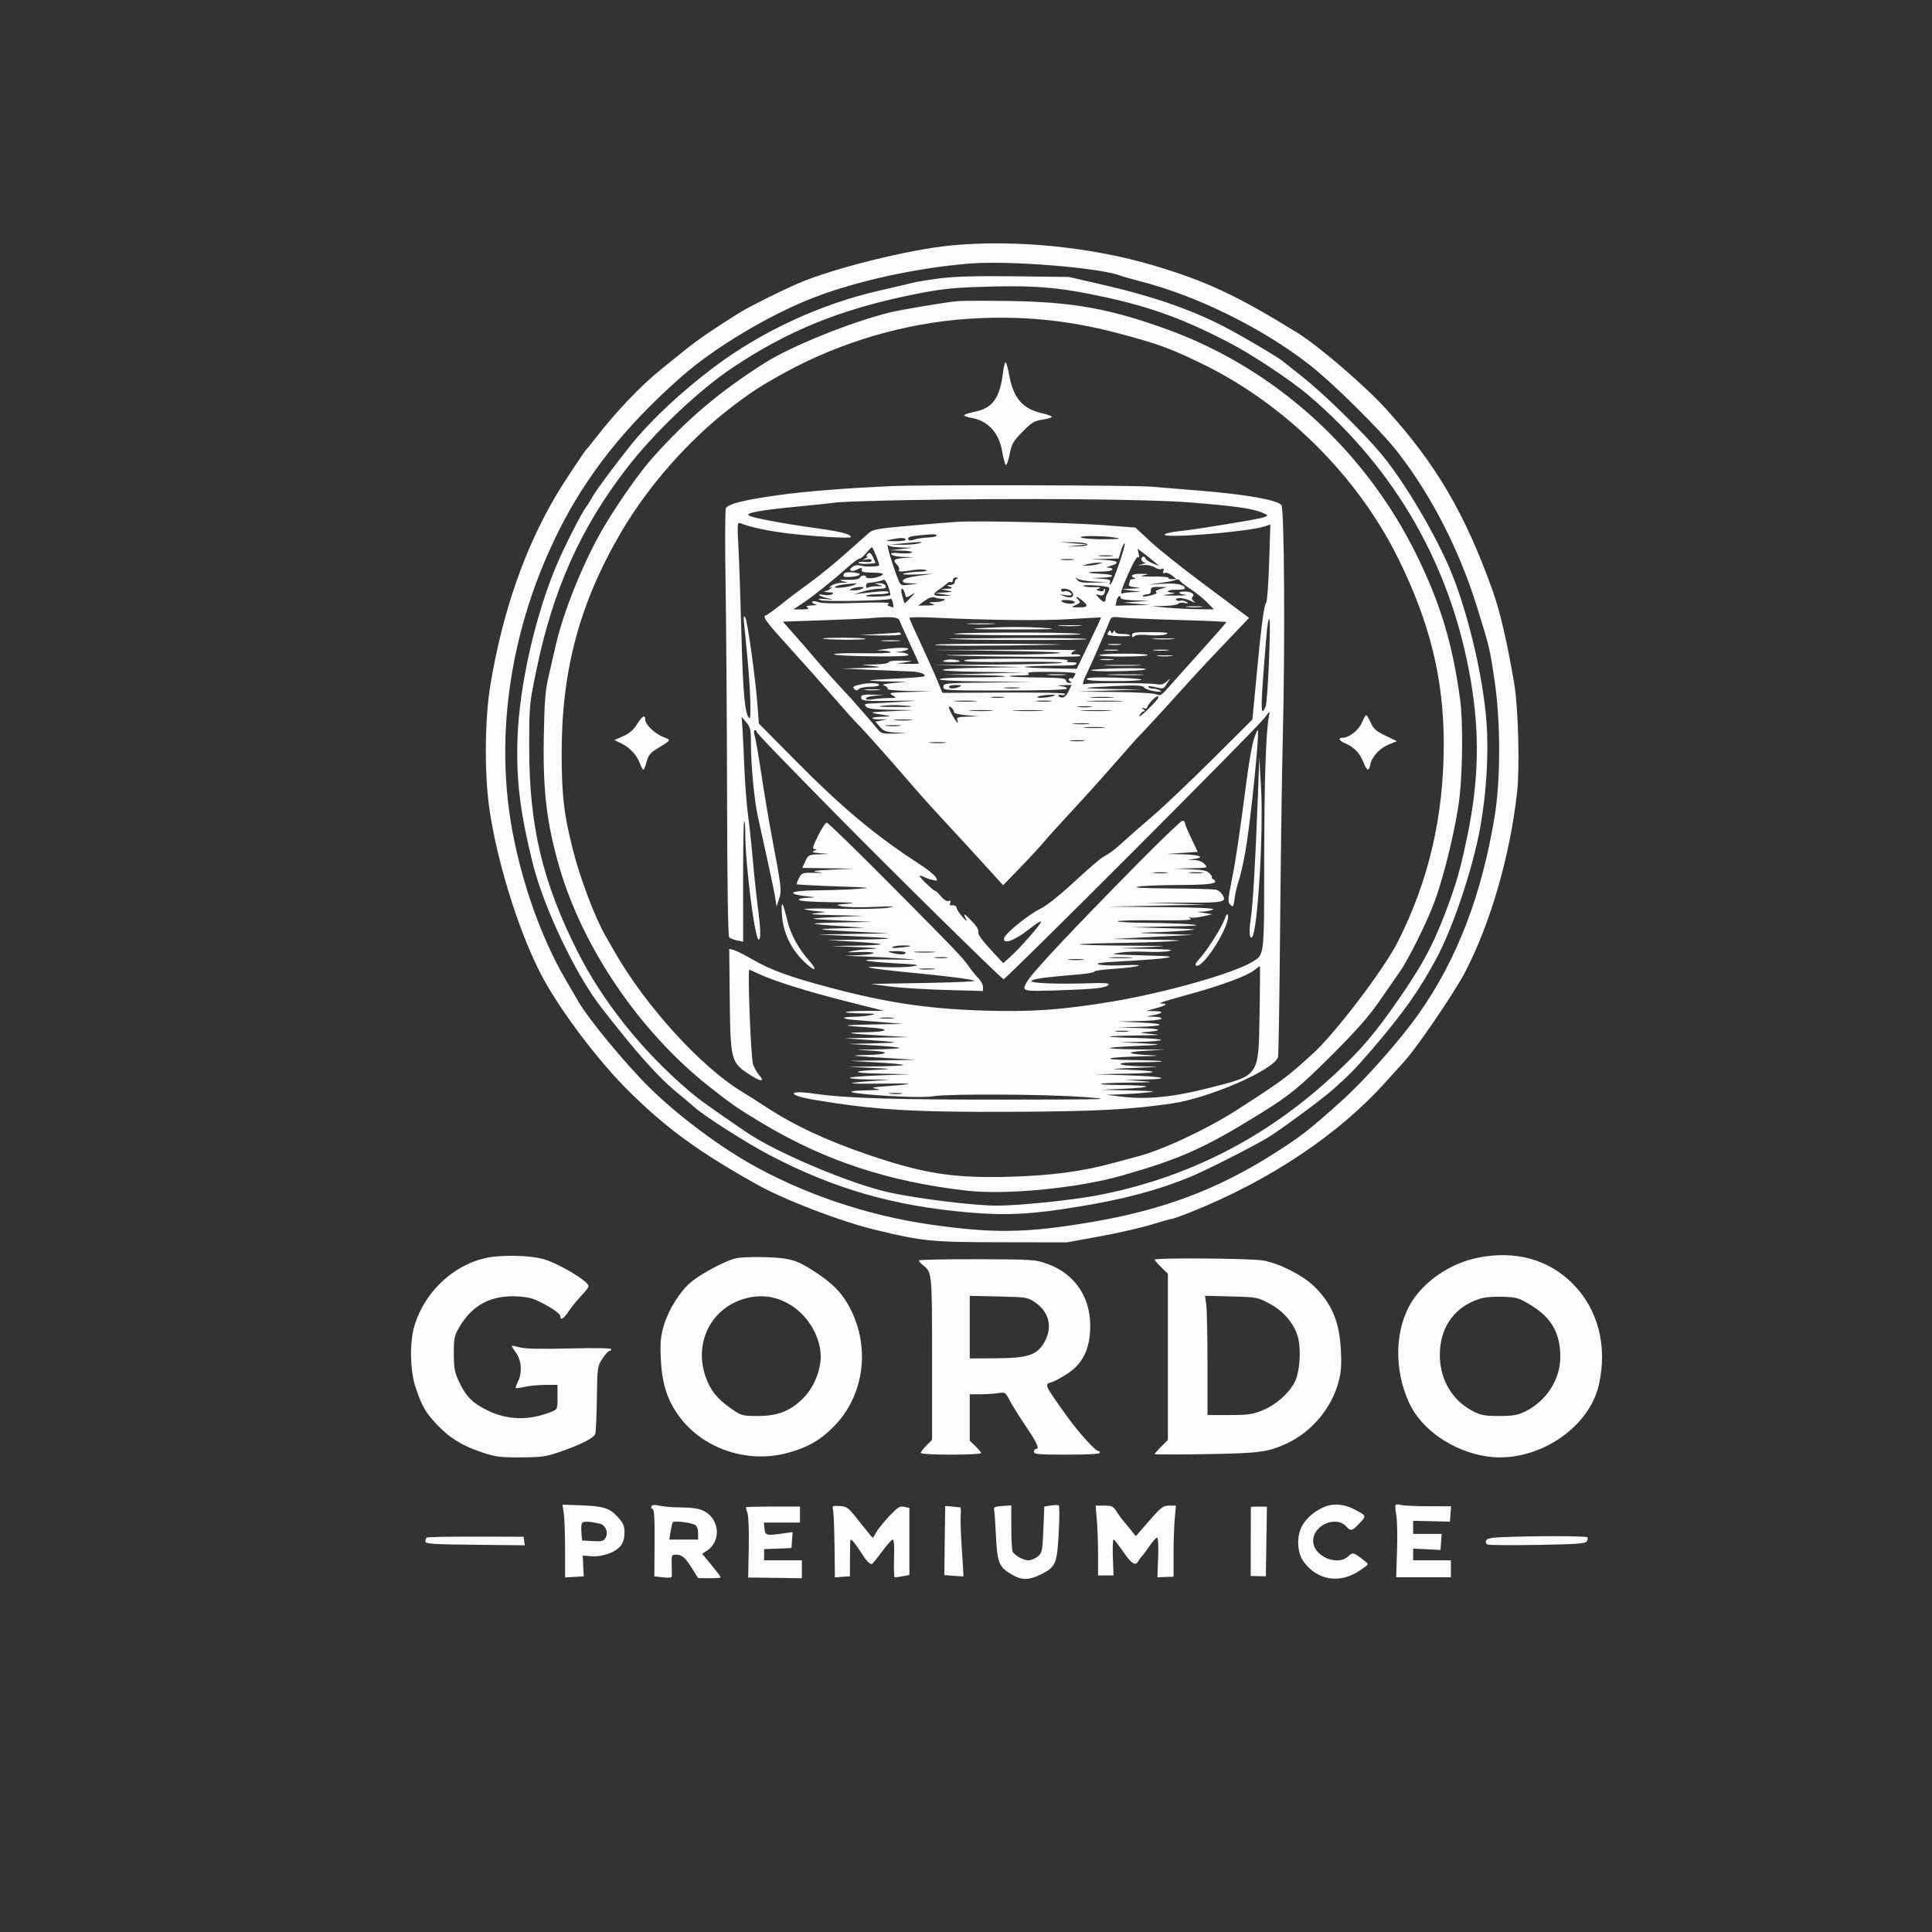 <svg version="1.1" viewBox="0 0 1024 1024" height="1024" width="1024" xmlns="http://www.w3.org/2000/svg"><rect x="0" y="0" width="1024" height="1024" fill="#333333" stroke="none"/><path fill-rule="evenodd" fill="#fbfbfb" stroke="none" d="M 504.016 130.089 C 481.496 132.256, 440.504 142.499, 422.404 150.482 C 411.995 155.073, 397.020 162.588, 391.766 165.858 C 378.700 173.991, 369.635 180.210, 362.838 185.706 C 358.896 188.893, 353.383 193.341, 350.586 195.591 C 339.471 204.532, 326.388 218.297, 315.026 233.003 C 313.115 235.476, 311.289 237.725, 310.968 238 C 309.948 238.874, 298.451 256.264, 294.771 262.500 C 277.907 291.075, 266.352 324.394, 259.916 363 C 256.961 380.725, 256.682 409.517, 259.286 428 C 263.176 455.614, 274.276 491.765, 285.998 515 C 295.303 533.443, 316.367 561.632, 333.449 578.500 C 353.426 598.227, 370.335 610.542, 401 627.700 C 416.034 636.111, 445.660 647.450, 464.331 651.938 C 489.413 657.968, 493.466 658.362, 531 658.427 L 565.500 658.486 583 655.286 C 592.625 653.527, 604.943 650.717, 610.373 649.043 C 615.803 647.370, 620.697 646, 621.249 646 C 621.801 646, 626.348 644.361, 631.354 642.359 C 673.040 625.680, 709.514 601.305, 734.500 573.426 C 738.900 568.517, 742.731 564.275, 743.014 564 C 749.009 558.165, 770.494 526.866, 776.649 515 C 790.077 489.114, 800.271 453.820, 804.083 420.016 C 805.550 407.008, 804.724 375.062, 802.597 362.500 C 798.854 340.409, 795.040 323.974, 791.108 313 C 776.395 271.942, 761.062 245.834, 734.533 216.669 C 723.188 204.197, 698.800 183.259, 687.484 176.276 C 655.645 156.627, 639.185 148.933, 611.228 140.633 C 578.248 130.840, 537.674 126.850, 504.016 130.089 M 514.500 139.648 C 486.707 141.817, 454.595 148.767, 431.731 157.564 C 408.117 166.648, 379.041 183.963, 361.463 199.408 C 331.564 225.678, 310.840 251.757, 295.808 282.025 C 270.724 332.536, 262.076 388.824, 271.514 440.151 C 276.710 468.408, 287.118 497.560, 299.666 519 C 302.402 523.675, 305.509 529.015, 306.570 530.866 C 311.860 540.094, 331.515 563.867, 344.298 576.500 C 358.406 590.442, 379.297 606.264, 397 616.415 C 425.086 632.519, 459.114 644.097, 492.629 648.953 C 526.708 653.890, 544.283 653.603, 579.567 647.534 C 616.500 641.182, 645.205 630.399, 674.517 611.867 C 689.426 602.442, 693.701 599.122, 711.217 583.366 C 723.604 572.224, 742.364 550.991, 752.182 537 C 772.294 508.340, 785.226 474.689, 792.148 433 C 795.384 413.510, 795.400 382.753, 792.184 361 C 789.592 343.462, 789.561 343.331, 782.775 321.500 C 773.384 291.285, 758.600 262.478, 740.710 239.536 C 731.514 227.744, 706.063 202.602, 693.500 192.900 C 668.437 173.545, 634.131 156.692, 604.278 149.071 C 599.755 147.916, 594.923 146.541, 593.538 146.014 C 582.627 141.866, 535.119 138.040, 514.500 139.648 M 498.516 147.490 C 492.475 148.249, 485.725 149.345, 483.516 149.925 C 481.307 150.505, 473.650 152.306, 466.500 153.926 C 435.353 160.984, 403.944 175.457, 378.675 194.396 C 361.511 207.260, 345.036 222.643, 334.787 235.372 C 326.270 245.952, 316.338 259.297, 314.234 262.987 C 312.819 265.469, 311.126 268.175, 310.472 269 C 308.202 271.863, 298.751 290.551, 294.795 300 C 283.457 327.078, 275.203 363.887, 274.277 391.500 C 273.541 413.461, 275.696 430.931, 282.486 458.046 C 288.244 481.037, 304.946 516.215, 318.298 533.469 C 337.447 558.215, 349.151 571.290, 360 580.055 C 363.025 582.499, 366.625 585.526, 368 586.781 C 373.058 591.400, 395.858 605.936, 408 612.283 C 441.969 630.041, 473.352 639.108, 512.852 642.576 C 533.355 644.376, 546.766 643.679, 572 639.500 C 596.377 635.462, 613.978 630.753, 631 623.714 C 638.992 620.409, 661.559 609.004, 671.500 603.247 C 677.100 600.004, 700.263 582.978, 706.109 577.807 C 714.908 570.025, 718.453 566.416, 726.542 557 C 743.592 537.154, 752.268 524.929, 761.356 507.945 C 770.203 491.413, 780.379 461.061, 784.471 439 C 787.824 420.923, 789.121 399.468, 787.875 382.696 C 786.012 357.622, 777.472 322.270, 768.018 300.500 C 759.486 280.852, 743.622 254.415, 732.054 240.565 C 722.240 228.814, 702.026 209.019, 690.500 199.871 C 685 195.506, 679.962 191.505, 679.305 190.980 C 677.117 189.230, 660.613 179.452, 652 174.803 C 633.364 164.742, 612.258 157.293, 584 150.802 L 566.500 146.782 538 146.446 C 517.883 146.208, 506.269 146.515, 498.516 147.490 M 517.500 152.120 C 503.602 152.627, 497.307 153.393, 483 156.320 C 445.255 164.042, 417.563 175.304, 388.402 194.788 C 370.172 206.969, 346.643 229.345, 331.902 248.519 C 307.625 280.098, 293.116 312.574, 284.331 355 C 280.537 373.321, 280.500 373.722, 280.500 396.500 C 280.500 437.729, 287.502 467.323, 305.935 504 C 319.403 530.799, 340.173 556.840, 364.956 578 C 370.572 582.795, 375.188 586.123, 395.500 600.026 C 411.274 610.822, 450.931 627.559, 471.315 632.022 C 486.620 635.374, 516.235 639, 528.299 639 C 540.352 639, 568.070 636.150, 582 633.479 C 627.029 624.843, 667.273 605.027, 701.709 574.536 C 717.480 560.572, 726.163 551.020, 737.191 535.500 C 752.598 513.818, 758.787 502.765, 765.824 484.362 C 771.884 468.515, 774.161 460.538, 777.976 441.781 C 783.821 413.050, 784.283 388.493, 779.506 360.500 C 769.282 300.584, 740.157 249.341, 693.818 209.739 C 684.226 201.542, 663.522 187.809, 651 181.340 C 627.187 169.035, 610.078 162.797, 585.500 157.458 C 560.610 152.051, 547.539 151.025, 517.500 152.120 M 507.500 159.604 C 500.372 160.312, 477.664 164.121, 471.500 165.643 C 451.049 170.691, 419.565 183.390, 405.520 192.255 C 381.453 207.448, 363.502 222.678, 345.120 243.500 C 338.190 251.349, 325.689 269.395, 318.778 281.525 C 308.777 299.078, 298.552 324.537, 294.690 341.500 C 293.813 345.350, 292.095 352.775, 290.871 358 C 289.008 365.956, 288.577 371.266, 288.219 390.672 C 287.695 419.051, 289.781 436.503, 296.443 459.500 C 308.867 502.386, 339.091 546.771, 375.500 575.598 C 387.988 585.485, 390.866 587.473, 404.442 595.585 C 437.418 615.289, 471.262 626.409, 512.500 631.090 C 533.251 633.445, 571.293 629.748, 594.500 623.121 C 625.882 614.159, 638.325 608.586, 668 590.201 C 683.820 580.400, 689.002 576.137, 707.058 558.069 C 718.896 546.224, 725.739 538.423, 731.058 530.710 C 735.151 524.776, 739.992 517.801, 741.816 515.210 C 746.682 508.299, 756.567 488.290, 760.606 477.176 C 765.687 463.196, 771.826 437.460, 773.529 423.006 C 775.239 408.481, 775.456 382.581, 773.962 371.322 C 770.037 341.763, 763.619 320.279, 751.026 294.554 C 723.723 238.778, 676.095 195.547, 619 174.718 C 588.536 163.604, 568.433 159.989, 534.500 159.523 C 521.850 159.349, 509.700 159.385, 507.500 159.604 M 513.500 168.957 C 480.179 171.132, 446.020 181.080, 416.500 197.205 C 403.287 204.423, 397.335 208.295, 386.500 216.723 C 364.443 233.879, 343.398 257.875, 329.251 282 C 307.203 319.596, 297.613 355.309, 297.699 399.500 C 297.741 421.726, 298.849 431.290, 303.547 450 C 307.487 465.690, 315.485 486.773, 321.188 496.500 C 321.833 497.600, 323.768 500.975, 325.488 504 C 342.113 533.246, 372.046 566.077, 393.869 579 C 396.191 580.375, 401.558 583.784, 405.795 586.576 C 420.563 596.305, 437.651 604.332, 459.575 611.840 C 489.503 622.088, 505.368 624.567, 535.475 623.696 C 557.294 623.066, 574.143 620.818, 590 616.423 C 595.225 614.975, 600.850 613.459, 602.500 613.054 C 615.367 609.901, 639.666 598.552, 655.824 588.148 C 679.672 572.792, 681.948 571.104, 695.766 558.518 C 707.948 547.421, 733.541 513.722, 740.967 499 C 757.374 466.471, 765.258 432.340, 765.221 394 C 765.188 359.688, 757.787 329.706, 740.964 295.744 C 719.430 252.267, 681.288 214.387, 637.500 192.988 C 620.461 184.661, 613.298 182.060, 592 176.467 C 565.681 169.555, 540.808 167.175, 513.500 168.957 M 531.643 197.250 C 530.007 210.825, 526.179 216.265, 516.916 218.178 C 513.662 218.850, 511 219.721, 511 220.112 C 511 220.504, 512.725 221.116, 514.834 221.472 C 523.584 222.950, 529.471 229.324, 531.146 239.133 C 531.744 242.635, 532.597 245.894, 533.042 246.375 C 533.486 246.856, 534.411 244.398, 535.097 240.911 C 536.205 235.282, 536.969 233.934, 541.922 228.869 C 546.684 224, 548.197 223.063, 552.262 222.467 C 554.882 222.083, 557.229 221.439, 557.478 221.036 C 557.727 220.633, 555.499 219.759, 552.528 219.094 C 542.025 216.743, 537.084 211.051, 534.890 198.771 C 534.224 195.047, 533.364 192, 532.978 192 C 532.591 192, 531.991 194.363, 531.643 197.250 M 472.500 257.645 C 447.434 258.762, 425.943 260.503, 411.264 262.608 C 393.940 265.092, 386.289 267.017, 384.753 269.279 C 384.298 269.951, 384.214 288.050, 384.567 309.500 C 384.920 330.950, 385.275 381.665, 385.355 422.200 C 385.449 469.846, 385.854 496.234, 386.500 496.845 C 387.050 497.364, 388.938 498.092, 390.695 498.462 L 393.889 499.135 393.868 467.477 C 393.856 450.066, 394.106 435.561, 394.423 435.244 C 394.740 434.926, 395 437.819, 395 441.673 C 395 457.854, 400.080 498, 402.127 498 C 403.360 498, 403.182 492.173, 401.575 480 C 400.813 474.225, 399.669 463.425, 399.034 456 C 398.398 448.575, 397.246 437.775, 396.475 432 C 395.703 426.225, 394.816 414.750, 394.504 406.500 C 394.191 398.250, 393.740 388.896, 393.502 385.714 L 393.068 379.928 395.534 382.858 C 397.724 385.461, 398 386.724, 398.003 394.144 C 398.008 404.996, 399.747 423.759, 401.513 432 C 402.278 435.575, 404.552 445.925, 406.565 455 C 408.578 464.075, 410.536 473.525, 410.917 476 L 411.610 480.500 412.928 476.367 C 414.381 471.811, 414.301 471.124, 409.023 443 C 407.423 434.475, 404.967 419.850, 403.566 410.500 C 402.165 401.150, 400.596 392.038, 400.079 390.250 C 399.502 388.253, 399.498 387, 400.070 387 C 400.581 387, 401 387.355, 401 387.790 C 401 388.518, 411.693 399.646, 442.044 430.500 C 472.538 461.501, 530.933 519, 531.922 519 C 533.321 519, 665.766 386.408, 670.053 380.715 C 673.126 376.635, 673.208 376.596, 672.594 379.500 C 670.963 387.222, 670.094 413.431, 670.049 456.285 C 669.995 507.876, 670.234 505.876, 663.647 509.875 C 653.652 515.943, 617.491 526.163, 589.399 530.860 C 563.434 535.200, 547.040 536.378, 522.500 535.665 C 492.226 534.785, 470.399 531.553, 439.703 523.404 C 418.523 517.781, 408.516 514.137, 398.848 508.527 C 394.640 506.085, 390.140 503.822, 388.848 503.497 L 386.500 502.907 386.750 526.704 C 387.131 562.854, 387.184 563.059, 398.041 570.026 C 403.471 573.511, 405.590 573.372, 402.309 569.746 C 401.191 568.511, 399.752 565.934, 399.110 564.020 C 397.990 560.679, 396.166 514, 397.155 514 C 397.413 514, 399.396 514.855, 401.562 515.900 C 409.456 519.710, 426.974 525.259, 447.500 530.453 L 468.500 535.766 458.674 535.792 C 453.270 535.806, 448.583 536.084, 448.258 536.409 C 447.933 536.734, 451.679 537.052, 456.583 537.115 C 464.028 537.211, 464.840 537.367, 461.500 538.057 C 459.300 538.512, 455.062 538.911, 452.083 538.942 C 445.350 539.014, 446.067 540.096, 453.199 540.623 C 456.114 540.839, 463 541.393, 468.500 541.854 L 478.500 542.692 462.500 542.982 C 445.309 543.294, 444.987 543.533, 460.391 544.553 C 472.726 545.370, 471.306 546.903, 458 547.135 C 446.505 547.334, 448.962 547.786, 467.500 548.881 L 481.500 549.708 464.500 549.997 L 447.500 550.286 459 551.104 C 477.697 552.435, 478.207 552.648, 463.500 552.982 L 449.500 553.301 462.824 554.058 C 470.152 554.474, 476.415 555.081, 476.741 555.407 C 477.067 555.733, 471.296 556.093, 463.917 556.208 C 452.657 556.382, 451.987 556.468, 459.750 556.745 C 464.837 556.927, 469 557.508, 469 558.038 C 469 558.576, 464.709 559.077, 459.250 559.175 C 448.765 559.363, 450.941 559.658, 472 560.908 L 485.500 561.708 468 562.002 L 450.500 562.296 464.357 563.089 C 471.979 563.525, 478.467 564.133, 478.774 564.441 C 479.082 564.748, 472.621 565.091, 464.417 565.203 L 449.500 565.405 462 566 C 471.837 566.468, 473.009 566.656, 467.500 566.885 C 450.800 567.577, 450.270 568.728, 466.500 569.056 L 482.500 569.380 466.830 569.940 C 458.212 570.248, 450.825 570.837, 450.414 571.250 C 450.003 571.663, 454.579 572.069, 460.583 572.154 L 471.500 572.308 461.762 572.975 C 456.406 573.343, 451.814 573.852, 451.558 574.108 C 451.303 574.364, 458.385 574.468, 467.297 574.339 C 484.994 574.082, 485.954 574.473, 470.500 575.641 C 462.306 576.260, 461.222 576.516, 464.500 577.057 C 467.438 577.541, 465.979 577.771, 459 577.921 C 444.885 578.226, 450.622 579.630, 471.089 580.879 C 482.420 581.571, 490.770 581.610, 495 580.991 C 504.139 579.654, 554.175 579.949, 574.500 581.460 C 590.750 582.668, 588.942 582.728, 533.500 582.813 C 475.105 582.903, 447.817 582.067, 431.829 579.701 C 417.187 577.535, 416.888 580.463, 431.500 582.920 C 463.350 588.275, 483.691 589.517, 535.696 589.283 C 580.694 589.080, 598.662 588.156, 621 584.893 C 641.222 581.940, 675.375 567.011, 677.387 560.247 C 677.672 559.286, 678.170 528.350, 678.492 491.500 C 678.814 454.650, 679.460 408.975, 679.927 390 C 681.159 339.932, 680.721 269.573, 679.165 267.699 C 676.876 264.941, 659.838 261.946, 635.500 260.024 C 627.800 259.416, 616.524 258.487, 610.441 257.959 C 600.932 257.134, 489.661 256.881, 472.500 257.645 M 479.500 265.101 C 461.900 265.432, 445.475 265.994, 443 266.350 C 440.525 266.706, 431.300 267.682, 422.500 268.518 C 403.811 270.293, 395.391 271.791, 396.704 273.104 C 397.881 274.281, 414.336 277.415, 432.688 279.959 C 445.905 281.791, 451 283.106, 451 284.685 C 451 285.580, 428.737 284.179, 415.703 282.464 C 405.823 281.164, 397.781 279.388, 392.374 277.313 C 390.806 276.711, 390.730 277.693, 391.395 290.081 C 391.792 297.461, 392.504 318.350, 392.979 336.500 C 393.800 367.925, 394.880 379.190, 397.209 380.629 C 398.327 381.320, 397.672 363.768, 395.923 346.157 C 395.413 341.018, 394.743 334.268, 394.434 331.157 C 393.994 326.723, 394.117 325.885, 395.003 327.280 C 396.214 329.188, 400.436 359.664, 401.544 374.500 L 402.216 383.500 421.358 402.853 C 446.453 428.224, 464.181 443.023, 487.726 458.254 C 491.649 460.792, 495.365 463.813, 495.982 464.967 C 497.025 466.916, 496.907 467.017, 494.302 466.394 C 492.761 466.025, 490.674 465.299, 489.664 464.781 C 488.655 464.262, 487.641 464.026, 487.411 464.255 C 486.945 464.722, 495.274 472.662, 495.764 472.218 C 495.936 472.063, 497.244 473.325, 498.673 475.023 C 500.242 476.888, 501.855 477.886, 502.747 477.544 C 503.759 477.155, 504.042 477.449, 503.647 478.477 C 503.331 479.301, 503.393 479.928, 503.786 479.870 C 505.725 479.581, 507.004 480.123, 507.041 481.250 C 507.063 481.938, 508.462 484.075, 510.150 486 C 511.866 487.956, 512.730 488.537, 512.110 487.316 C 510.251 483.656, 510.828 483.820, 515.022 488.142 C 517.582 490.780, 518.851 492.893, 518.515 493.954 C 518.163 495.063, 520.289 498.116, 524.851 503.055 L 531.718 510.487 535.611 506.993 C 540.838 502.305, 552.396 489.063, 551.791 488.457 C 551.525 488.192, 549.551 489.325, 547.404 490.975 C 541.729 495.338, 541.725 495.341, 538.316 497.250 C 534.292 499.504, 531.753 499.522, 532.182 497.294 C 532.658 494.821, 544.883 484.872, 551.313 481.723 C 554.732 480.049, 561.623 474.571, 569.503 467.264 C 576.479 460.794, 583.383 454.872, 584.844 454.104 C 588.129 452.378, 591.320 449.925, 596.500 445.145 C 598.700 443.115, 605.219 437.414, 610.986 432.477 C 616.753 427.540, 630.996 414.020, 642.637 402.432 L 663.802 381.365 664.402 374.932 C 668.356 332.568, 669.741 321.146, 671.135 319.387 C 671.621 318.775, 672.310 309.211, 672.668 298.133 L 673.318 277.993 670.409 278.963 C 661.582 281.906, 615.883 285.616, 617.332 283.272 C 617.684 282.702, 621.016 281.934, 624.736 281.564 C 630.779 280.964, 642.550 279.151, 662 275.825 C 665.575 275.213, 669.400 274.371, 670.500 273.952 C 672.279 273.274, 672.114 273.028, 669 271.716 C 663.810 269.529, 654.868 268.251, 631.500 266.358 C 608.704 264.511, 540.782 263.950, 479.500 265.101 M 507 276.594 C 503.975 276.786, 492.826 277.702, 482.224 278.628 C 465.496 280.089, 462.637 280.588, 460.589 282.406 C 459.291 283.558, 453.565 288.637, 447.865 293.692 C 442.164 298.748, 433.816 305.540, 429.314 308.785 C 424.812 312.030, 419.637 315.884, 417.814 317.349 C 411.010 322.820, 406.853 325.882, 405.715 326.262 C 403.973 326.842, 406.201 329.778, 419.488 344.412 C 425.937 351.514, 435.937 362.764, 441.712 369.412 C 447.486 376.060, 452.951 382.186, 453.855 383.024 C 456.343 385.330, 471.443 402.217, 481.242 413.653 C 486.027 419.237, 493.448 427.562, 497.734 432.153 C 504.348 439.237, 519.725 455.998, 529.095 466.334 L 531.690 469.197 540.739 459.848 C 545.715 454.707, 551.452 448.495, 553.486 446.045 C 555.520 443.594, 562.028 436.394, 567.947 430.045 C 573.866 423.695, 583.821 412.650, 590.069 405.500 C 596.317 398.350, 601.670 392.271, 601.964 391.990 C 603.659 390.378, 617.737 375.133, 625.005 367.040 C 633.398 357.694, 639.533 351.114, 654.411 335.500 L 662.034 327.500 659.370 325.500 C 657.905 324.400, 647.849 316.892, 637.024 308.815 C 626.199 300.739, 613.846 290.866, 609.573 286.875 L 601.803 279.619 584.152 278.280 C 566.878 276.969, 517.903 275.899, 507 276.594 M 487.500 283.703 C 482.298 284.180, 480.736 284.764, 481.472 285.955 C 481.845 286.558, 482.973 286.581, 484.462 286.015 C 485.777 285.515, 489.113 285.002, 491.876 284.876 C 494.639 284.750, 496.671 284.277, 496.391 283.824 C 495.886 283.006, 495.200 282.997, 487.500 283.703 M 573.403 285.040 C 575 285.518, 580.625 285.863, 585.903 285.806 C 593.874 285.721, 594.738 285.572, 591 284.926 C 584.506 283.804, 569.593 283.901, 573.403 285.040 M 472 286 C 468.882 286.656, 469.128 286.751, 474.250 286.868 C 477.504 286.943, 480 286.566, 480 286 C 480 284.889, 477.280 284.889, 472 286 M 478.500 288 L 471.500 288.647 478 288.724 C 481.575 288.766, 485.625 288.440, 487 288 C 489.972 287.048, 488.802 287.048, 478.500 288 M 569 287.945 L 576.500 288.579 571 289.135 L 565.500 289.691 571 289.595 C 579.396 289.450, 577.628 287.514, 569 287.406 L 561.500 287.312 569 287.945 M 470.670 290.500 C 471.317 293.784, 474.679 304.036, 476.409 308 C 477.406 310.285, 477.888 310.448, 482 309.900 L 486.500 309.300 482.281 309.150 C 479.133 309.038, 478.198 308.648, 478.595 307.612 C 478.931 306.738, 481.972 305.835, 486.814 305.171 L 494.500 304.117 485.500 304.471 C 479.991 304.688, 477.470 304.510, 479 304.013 C 480.375 303.565, 483.975 303.123, 487 303.029 C 490.604 302.918, 491.843 302.602, 490.594 302.112 C 489.546 301.701, 486.621 301.706, 484.094 302.123 C 477.644 303.187, 475.786 303.155, 476.505 301.992 C 476.847 301.438, 476.424 300.281, 475.564 299.421 C 472.996 296.854, 473.727 296.124, 479.250 295.737 L 484.500 295.370 478.809 295.185 C 475.679 295.083, 472.801 294.486, 472.413 293.859 C 471.906 293.038, 473.137 292.855, 476.792 293.206 C 479.588 293.475, 482.467 293.320, 483.188 292.863 C 483.977 292.362, 481.907 291.957, 478 291.847 L 471.500 291.664 477.500 291 L 483.500 290.336 477.333 290.168 C 473.498 290.064, 470.961 289.527, 470.623 288.750 C 470.324 288.063, 470.345 288.850, 470.670 290.500 M 594.118 292 L 592.920 296 585.710 296.196 L 578.500 296.392 585.250 296.742 C 592.536 297.119, 593.943 298.382, 588.750 299.881 C 586.151 300.632, 585.963 300.838, 587.809 300.910 C 589.079 300.959, 589.840 301.450, 589.500 302 C 589.160 302.550, 586.134 303, 582.774 303 C 575.149 303, 575.541 303.798, 583.321 304.112 C 590.964 304.422, 591.693 305.950, 584.309 306.185 L 578.500 306.370 583.699 306.735 C 588.079 307.043, 588.804 307.369, 588.302 308.800 C 587.890 309.976, 588.034 310.191, 588.770 309.500 C 590.194 308.162, 597.047 288, 596.077 288 C 595.659 288, 594.777 289.800, 594.118 292 M 459.174 293.055 C 457.895 294.675, 456.320 296.013, 455.674 296.030 C 455.028 296.046, 452.475 297.860, 450 300.061 C 441.437 307.675, 431.477 315.676, 426.013 319.331 L 420.527 323 425.013 322.985 C 428.279 322.974, 429.092 322.706, 428 322 C 426.882 321.278, 427.519 320.992, 430.500 320.879 C 432.863 320.790, 433.573 320.549, 432.235 320.292 C 430.990 320.053, 430.218 319.456, 430.521 318.967 C 430.834 318.459, 432.238 318.534, 433.785 319.139 C 435.572 319.839, 442.654 319.983, 454.500 319.562 C 465.259 319.180, 471.963 319.284, 471.166 319.822 C 470.095 320.544, 470.161 320.848, 471.498 321.361 C 473.811 322.248, 473.777 322.284, 473.247 319.512 C 472.985 318.143, 472.485 317.189, 472.136 317.391 C 470.429 318.378, 437.263 319.025, 434.998 318.116 C 432.960 317.297, 433.420 317.188, 437.500 317.525 C 441.993 317.897, 442.119 317.856, 438.739 317.125 C 434.212 316.146, 432.207 314.467, 436.547 315.291 C 438.223 315.609, 440.248 315.455, 441.047 314.950 C 442.104 314.281, 441.546 313.995, 439 313.899 C 436.866 313.819, 436.280 313.580, 437.500 313.287 C 438.600 313.022, 439.950 312.334, 440.500 311.756 C 441.186 311.036, 441.029 310.933, 440 311.427 C 439.175 311.824, 439.374 311.440, 440.441 310.574 C 441.509 309.708, 443.984 308.947, 445.941 308.882 L 449.500 308.763 446.500 308.013 C 444.190 307.435, 444.867 307.274, 449.439 307.313 C 453.159 307.344, 455.526 306.922, 455.773 306.182 C 456.210 304.870, 459 304.537, 459 305.796 C 459 306.775, 462.710 306.690, 465.750 305.641 C 469.587 304.318, 468.251 303.500, 462.252 303.500 C 458.184 303.500, 456.573 303.134, 456.750 302.250 C 457.055 300.727, 456.459 300.684, 453.914 302.046 C 451.163 303.518, 449.358 302.138, 451.798 300.429 C 453.138 299.491, 454.644 299.324, 456.633 299.895 C 459.001 300.574, 466 300.327, 466 299.565 C 466 298.308, 462.647 290.014, 462.156 290.055 C 461.795 290.086, 460.453 291.436, 459.174 293.055 M 603.537 293.651 C 603.904 295.324, 603.810 296.009, 603.309 295.310 C 602.753 294.534, 600.830 297.783, 597.785 304.645 C 594.618 311.782, 593.605 314.982, 594.639 314.585 C 595.477 314.263, 598.039 313.929, 600.332 313.843 L 604.500 313.686 599.500 313 L 594.500 312.314 600 311.989 C 604.778 311.706, 604.997 311.612, 601.668 311.267 C 598.742 310.963, 597.974 310.511, 598.418 309.353 C 598.738 308.519, 599 307.648, 599 307.418 C 599 307.188, 599.788 306.964, 600.750 306.921 C 601.795 306.874, 601.997 306.639, 601.250 306.338 C 598.422 305.197, 600.307 304.009, 604.750 304.132 C 609.344 304.259, 609.385 304.286, 606 304.965 C 603.664 305.433, 605.377 305.639, 611.155 305.583 C 615.915 305.537, 619.601 305.837, 619.346 306.250 C 619.091 306.662, 619.921 306.985, 621.191 306.967 L 623.500 306.933 621.201 305.017 C 619.937 303.963, 618.244 303.353, 617.440 303.661 C 616.406 304.058, 616.160 303.747, 616.600 302.600 C 617.054 301.418, 616.798 301.140, 615.658 301.578 C 614.797 301.908, 613.139 301.510, 611.974 300.694 C 610.784 299.861, 608.241 299.332, 606.177 299.488 C 602.737 299.748, 602.693 299.717, 605.500 299.014 C 607.150 298.601, 607.712 298.204, 606.750 298.132 C 605.788 298.059, 605 297.325, 605 296.500 C 605 294.768, 606.656 294.467, 607.200 296.099 C 607.401 296.704, 609.126 297.841, 611.033 298.627 L 614.500 300.055 611.500 297.516 C 609.850 296.119, 607.243 294.037, 605.706 292.889 L 602.912 290.801 603.537 293.651 M 459.500 294 C 459.160 294.550, 459.246 295.032, 459.691 295.070 C 460.136 295.109, 459.600 295.566, 458.500 296.086 C 456.845 296.868, 456.974 296.939, 459.250 296.496 C 460.941 296.168, 462 296.396, 462 297.090 C 462 297.791, 460.674 298.064, 458.500 297.810 C 456.575 297.585, 455 297.782, 455 298.247 C 455 298.712, 457.025 298.987, 459.500 298.859 C 461.975 298.731, 464 298.507, 464 298.360 C 464 298.214, 463.478 296.948, 462.839 295.547 C 461.613 292.855, 460.520 292.349, 459.500 294 M 582.750 294.723 C 584.538 294.945, 587.462 294.945, 589.250 294.723 C 591.038 294.502, 589.575 294.320, 586 294.320 C 582.425 294.320, 580.962 294.502, 582.750 294.723 M 562.768 296.725 C 564.565 296.947, 567.265 296.943, 568.768 296.715 C 570.271 296.486, 568.800 296.304, 565.500 296.310 C 562.200 296.315, 560.971 296.502, 562.768 296.725 M 576.500 299 L 573.500 299.763 576.500 299.782 C 578.150 299.792, 580.625 299.440, 582 299 L 584.500 298.199 582 298.218 C 580.625 298.228, 578.150 298.580, 576.500 299 M 447.537 303.796 C 447.242 304.091, 447 304.742, 447 305.241 C 447 306.461, 455.262 305.715, 455.681 304.457 C 456.020 303.440, 448.504 302.829, 447.537 303.796 M 505 307.559 C 505 308.416, 504.586 308.862, 504.081 308.550 C 503.575 308.237, 502.562 308.578, 501.831 309.307 C 501.099 310.037, 499.262 311.442, 497.750 312.432 C 493.773 315.032, 494.352 316.021, 499.750 315.850 L 504.500 315.700 500 315 L 495.500 314.300 500.500 314.019 C 505.369 313.744, 505.408 313.717, 502 313 L 498.500 312.263 502 312.061 C 504.915 311.893, 505.166 311.716, 503.500 311 C 501.592 310.180, 501.603 310.137, 503.750 310.070 C 504.991 310.032, 506 309.365, 506 308.583 C 506 307.804, 506.563 306.940, 507.250 306.662 C 507.997 306.361, 507.795 306.126, 506.750 306.079 C 505.788 306.036, 505 306.702, 505 307.559 M 570.872 307.250 C 571.994 308.680, 573.641 308.964, 579.872 308.801 L 587.500 308.603 580.045 308.253 C 575.944 308.061, 571.894 307.363, 571.045 306.702 C 569.689 305.647, 569.668 305.714, 570.872 307.250 M 467.871 307.462 C 467.477 307.856, 462.798 308.750, 460.250 308.918 C 459.563 308.963, 459 309.702, 459 310.559 C 459 311.485, 459.470 311.828, 460.157 311.403 C 460.794 311.010, 462.931 310.708, 464.907 310.733 C 468.082 310.774, 468.209 310.687, 466 309.989 L 463.500 309.199 466.143 309.100 C 467.643 309.043, 469.035 309.648, 469.362 310.500 C 469.809 311.666, 469.109 312.004, 466.219 312.019 C 464.173 312.030, 460.250 312.699, 457.500 313.506 L 452.500 314.973 457.294 314.419 C 468.257 313.151, 471 313.070, 471 314.014 C 471 314.557, 468.300 315, 465 315 C 461.700 315, 459 315.366, 459 315.814 C 459 316.546, 471.005 316.203, 471.850 315.447 C 472.042 315.275, 471.672 313.535, 471.027 311.581 C 469.894 308.149, 468.719 306.615, 467.871 307.462 M 622.352 307.628 C 621.720 307.887, 618.345 308.506, 614.852 309.003 L 608.500 309.906 616.240 309.412 C 623.514 308.948, 628 309.884, 628 311.865 C 628 312.302, 625.975 312.624, 623.500 312.580 C 618.690 312.495, 617.138 313.894, 621.750 314.157 C 623.294 314.245, 622.307 314.615, 619.500 315 C 615.231 315.585, 615.743 315.685, 623 315.683 C 627.675 315.681, 630.038 315.498, 628.250 315.277 C 624.297 314.786, 623.930 313.494, 627.750 313.515 C 631.390 313.536, 633.519 314.881, 632.122 316.278 C 631.385 317.015, 631.584 317.746, 632.785 318.714 C 634.006 319.699, 633.578 319.651, 631.300 318.548 C 627.773 316.842, 622.540 316.446, 623.473 317.956 C 623.798 318.482, 624.697 318.670, 625.471 318.373 C 626.245 318.076, 627.693 318.349, 628.689 318.979 C 630.248 319.967, 630.126 320.047, 627.811 319.559 C 626.332 319.248, 624.843 319.444, 624.502 319.996 C 624.161 320.548, 620.871 321.073, 617.191 321.162 L 610.500 321.323 618 322.031 C 622.125 322.420, 629.526 322.797, 634.446 322.869 L 643.392 323 639.946 319.437 C 638.051 317.477, 634.157 314.316, 631.294 312.412 C 628.431 310.509, 625.817 308.512, 625.485 307.976 C 624.845 306.940, 624.204 306.869, 622.352 307.628 M 447.500 309.735 C 445.300 309.954, 443.068 310.558, 442.540 311.076 C 441.390 312.206, 450.744 311.150, 453 309.895 C 454.675 308.963, 455.113 308.976, 447.500 309.735 M 574.283 310.567 C 574.713 311.024, 577.188 311.319, 579.783 311.222 C 582.992 311.101, 583.878 311.304, 582.554 311.854 C 580.690 312.629, 580.701 312.689, 582.804 313.238 C 584.058 313.566, 585 313.352, 585 312.740 C 585 312.150, 585.236 311.902, 585.524 312.190 C 585.811 312.478, 585.758 313.467, 585.405 314.387 C 584.955 315.560, 584.127 315.862, 582.632 315.397 C 580.524 314.742, 580.521 314.758, 582.405 316.867 C 584.641 319.371, 586 319.605, 586 317.486 C 586 316.654, 586.545 315.099, 587.212 314.032 C 587.879 312.964, 588.129 311.796, 587.768 311.435 C 586.793 310.460, 573.369 309.596, 574.283 310.567 M 451.500 312 C 449.783 312.738, 449.924 312.867, 452.500 312.914 C 454.150 312.945, 456.175 312.533, 457 312 C 458.182 311.236, 457.970 311.042, 456 311.086 C 454.625 311.116, 452.600 311.527, 451.500 312 M 610 313 C 610 314.313, 609.333 315, 608.059 315 C 606.991 315, 605.880 315.384, 605.590 315.854 C 605.300 316.324, 607.085 316.245, 609.558 315.680 C 612.263 315.060, 613.571 314.353, 612.841 313.902 C 612.075 313.428, 612.891 312.791, 615.065 312.167 L 618.500 311.180 614.250 311.090 C 610.637 311.014, 610 311.300, 610 313 M 478.185 315.750 C 478.748 317.813, 479.307 319.608, 479.427 319.740 C 479.548 319.871, 480.963 318.572, 482.573 316.852 C 485.451 313.777, 485.456 313.753, 482.868 315.400 C 480.294 317.038, 480.222 317.019, 479.599 314.538 C 479.249 313.142, 478.557 312, 478.062 312 C 477.550 312, 477.603 313.618, 478.185 315.750 M 562.510 313.016 C 562.856 313.575, 563.516 313.799, 563.979 313.513 C 565.082 312.831, 568 313.970, 568 315.082 C 568 315.559, 566.538 315.732, 564.750 315.465 L 561.500 314.980 564.337 316.103 C 567.862 317.497, 570.056 315.978, 568.035 313.542 C 566.629 311.849, 561.486 311.359, 562.510 313.016 M 490.005 318.496 L 486.611 321 491.556 320.900 C 495.528 320.820, 496.009 320.643, 494 320 C 491.865 319.316, 492.112 319.185, 495.691 319.100 C 499.635 319.006, 502.787 317.466, 499.177 317.396 C 498.254 317.379, 496.577 317.055, 495.450 316.678 C 494.046 316.208, 492.329 316.782, 490.005 318.496 M 571.240 317.563 C 572.903 319.327, 572.858 319.462, 570.240 320.623 C 567.539 321.820, 567.560 321.839, 571.750 321.919 C 576.335 322.006, 577.005 321.173, 574.250 318.807 C 571.335 316.304, 569.233 315.435, 571.240 317.563 M 591.755 318.500 L 591.277 321 600.389 320.823 L 609.500 320.647 602.500 320.027 L 595.500 319.408 602 318.896 L 608.500 318.385 601.250 318.193 C 597.212 318.085, 594 317.557, 594 317 C 594 314.915, 592.212 316.110, 591.755 318.500 M 563 319 C 564.996 320.290, 570.297 320.290, 569.500 319 C 569.160 318.450, 567.221 318.007, 565.191 318.015 C 562.440 318.027, 561.882 318.277, 563 319 M 629.250 321.728 C 631.313 321.944, 634.688 321.944, 636.750 321.728 C 638.813 321.513, 637.125 321.336, 633 321.336 C 628.875 321.336, 627.188 321.513, 629.250 321.728 M 460.500 327.710 C 458.300 327.908, 447.153 328.392, 435.730 328.785 L 414.960 329.500 421.584 337 C 425.228 341.125, 430.074 346.726, 432.354 349.446 C 435.695 353.431, 443.757 362.396, 450.477 369.597 C 453.138 372.449, 463.490 384.353, 465.211 386.541 C 466.954 388.757, 467.805 388.981, 473.823 388.811 L 480.500 388.622 474.569 388.256 C 469.618 387.950, 468.253 387.444, 466.311 385.195 L 463.985 382.500 467.242 381.833 L 470.500 381.166 466.804 381.303 C 464.771 381.379, 462.783 381.116, 462.387 380.720 C 461.991 380.324, 464.329 379.939, 467.583 379.864 C 470.837 379.789, 472.375 379.558, 471 379.350 C 459.400 377.600, 459.441 377.503, 472 376.953 L 484.500 376.405 472.372 376.203 C 462.997 376.046, 459.962 375.660, 459 374.500 C 457.932 373.213, 458.306 372.981, 461.628 372.864 C 463.757 372.790, 470.675 372.392, 477 371.981 C 488.273 371.247, 488.190 371.237, 472.806 371.483 C 460.860 371.674, 456.996 371.431, 456.625 370.465 C 455.838 368.414, 457.006 367.989, 462.917 368.180 L 468.500 368.360 463.750 368.735 C 461.137 368.941, 459 369.594, 459 370.186 C 459 370.873, 460.356 371.038, 462.750 370.642 C 464.813 370.301, 468.525 370.001, 471 369.976 C 475.395 369.930, 475.442 369.896, 473 368.520 C 470.717 367.233, 471.498 367.081, 482 366.769 L 493.500 366.428 481.691 366.214 C 475.141 366.095, 470.126 365.605, 470.430 365.114 C 470.731 364.626, 469.970 363.875, 468.739 363.445 C 467.086 362.867, 468.333 362.491, 473.500 362.008 L 480.500 361.353 470.583 361.177 C 465.129 361.079, 460.854 360.834, 461.083 360.630 C 461.312 360.427, 467.758 359.981, 475.407 359.640 C 483.056 359.299, 489.568 358.766, 489.878 358.455 C 491.026 357.307, 487.352 356.026, 482.500 355.883 C 479.750 355.802, 470.525 355.425, 462 355.047 L 446.500 354.358 457.500 354.011 C 467.469 353.696, 467.938 353.602, 462.500 353 L 456.500 352.336 463.750 352.168 C 467.805 352.074, 471 351.559, 471 351 C 471 350.417, 473.817 350.063, 477.750 350.150 C 484.166 350.293, 484.277 350.335, 480 351 L 475.500 351.700 481.250 351.850 C 484.413 351.932, 487 351.841, 487 351.647 C 487 351.454, 484.818 346.616, 482.151 340.897 C 479.484 335.179, 477.023 329.712, 476.682 328.750 C 476.052 326.970, 471.773 326.695, 460.500 327.710 M 482 327.499 C 482 327.915, 484.665 333.935, 487.922 340.877 C 491.180 347.820, 495.117 356.589, 496.672 360.364 L 499.500 367.228 532.339 367.065 C 554.131 366.957, 564.969 367.240, 564.557 367.907 C 564.216 368.460, 563.275 368.659, 562.468 368.349 C 561.661 368.040, 561 368.188, 561 368.680 C 561 369.172, 561.832 369.637, 562.850 369.714 C 564.045 369.804, 565.278 368.640, 566.334 366.427 L 567.968 363 563.734 363.160 C 560.019 363.300, 559.901 363.370, 562.769 363.725 C 564.567 363.947, 565.778 364.550, 565.460 365.065 C 565.121 365.614, 551.492 366, 532.441 366 C 500.765 366, 500 365.953, 500 364.018 C 500 362.106, 500.836 362.026, 523.750 361.749 L 547.500 361.462 522.750 361.231 C 507.732 361.091, 498 360.622, 498 360.038 C 498 359.461, 504.853 359.067, 515.151 359.054 C 524.584 359.041, 532.534 358.799, 532.818 358.516 C 533.101 358.232, 525.946 357.901, 516.917 357.781 L 500.500 357.561 521.500 357 L 542.500 356.439 519 356.094 C 491.511 355.691, 493.962 354.317, 523 353.852 L 541.500 353.556 518 353 L 494.500 352.444 528.750 352.222 C 547.587 352.100, 563 351.663, 563.001 351.250 C 563.001 350.837, 551.301 350.640, 537.001 350.812 C 519.604 351.020, 511 350.782, 511 350.092 C 511 349.407, 520.487 349.068, 539.225 349.082 C 557.076 349.096, 566.907 349.447, 565.975 350.037 C 564.894 350.720, 565.413 350.973, 567.917 350.985 C 569.796 350.993, 570.996 351.337, 570.583 351.750 C 569.584 352.750, 569.825 352.732, 555.333 352.875 C 548.367 352.944, 542.889 353.222, 543.160 353.493 C 543.431 353.765, 549.734 354.102, 557.165 354.243 L 570.677 354.500 577.187 341 C 580.768 333.575, 583.640 327.412, 583.569 327.304 C 583.499 327.196, 576.254 327.562, 567.470 328.119 C 552.527 329.064, 524.305 328.768, 494.750 327.353 C 487.738 327.018, 482 327.083, 482 327.499 M 588.139 329.123 C 586.149 334.330, 577.906 353.264, 576.013 356.975 C 573.936 361.046, 573.408 363.484, 574.788 362.631 C 575.974 361.898, 609.005 361.875, 612.789 362.605 C 615.231 363.075, 616.624 362.757, 618.194 361.369 L 620.310 359.500 618.540 362.250 C 616.551 365.340, 616.837 365.263, 611.757 364.083 C 609.568 363.575, 608.243 363.585, 608.566 364.107 C 608.870 364.598, 610.104 365.007, 611.309 365.015 C 612.514 365.024, 614.175 365.480, 615 366.030 C 616.051 366.729, 615.152 366.839, 612 366.395 C 609.525 366.047, 606.998 365.138, 606.384 364.374 C 605.481 363.249, 602.533 363.107, 590.884 363.626 C 582.973 363.978, 576.313 364.431, 576.083 364.633 C 575.854 364.835, 582.379 365.096, 590.583 365.213 L 605.500 365.426 588.500 366 L 571.500 366.574 591.316 366.787 C 603.038 366.913, 611.947 367.437, 613.129 368.069 C 614.854 368.992, 615.698 368.482, 619.313 364.329 C 621.616 361.684, 629.462 352.918, 636.750 344.847 C 644.038 336.777, 650 329.978, 650 329.738 C 650 329.498, 638.862 328.998, 625.250 328.628 C 611.638 328.257, 597.923 327.682, 594.773 327.350 C 589.405 326.785, 588.990 326.896, 588.139 329.123 M 671.599 333.250 C 671.299 336.137, 670.587 344.575, 670.017 352 C 668.116 376.759, 668.234 380.171, 670.796 374.549 C 671.951 372.013, 673.777 328, 672.726 328 C 672.406 328, 671.899 330.363, 671.599 333.250 M 513.750 330.740 C 517.188 330.936, 522.813 330.936, 526.250 330.740 C 529.688 330.545, 526.875 330.385, 520 330.385 C 513.125 330.385, 510.313 330.545, 513.750 330.740 M 561.750 331.737 C 564.638 331.939, 569.362 331.939, 572.250 331.737 C 575.138 331.535, 572.775 331.370, 567 331.370 C 561.225 331.370, 558.862 331.535, 561.750 331.737 M 518.500 332.999 C 512.348 333.375, 519.275 333.617, 536.500 333.627 C 555.673 333.639, 561.505 333.421, 555 332.934 C 544.018 332.113, 532.658 332.133, 518.500 332.999 M 587.583 334.866 C 587.152 335.563, 586.957 336.272, 587.150 336.442 C 588.021 337.212, 599 337.573, 599 336.832 C 599 336.375, 597.200 336, 595 336 C 592.475 336, 590.994 335.539, 590.985 334.750 C 590.973 333.835, 590.738 333.865, 590.106 334.863 C 589.403 335.972, 589.160 335.981, 588.804 334.912 C 588.454 333.862, 588.209 333.852, 587.583 334.866 M 466 336 L 455.500 336.609 466.809 336.804 C 474.141 336.931, 477.901 336.648, 477.500 336 C 477.160 335.450, 476.796 335.088, 476.691 335.196 C 476.586 335.303, 471.775 335.665, 466 336 M 506 336.043 C 514.898 337.017, 579.565 336.898, 572 335.921 C 568.425 335.460, 550.875 335.163, 533 335.262 C 515.125 335.360, 502.975 335.712, 506 336.043 M 600 336.622 C 600 337.857, 600.317 337.982, 601.327 337.144 C 602.160 336.452, 605.040 336.255, 609.077 336.614 C 612.644 336.931, 616.612 336.727, 618 336.156 C 619.957 335.350, 618.274 335.113, 610.250 335.063 C 601.436 335.009, 600 335.227, 600 336.622 M 436.107 338.440 C 436.810 339.143, 458.017 339.317, 458.708 338.625 C 459.052 338.281, 454.008 338, 447.500 338 C 440.992 338, 435.865 338.198, 436.107 338.440 M 503 338.613 C 508.690 339.325, 576 339.463, 576 338.762 C 576 338.343, 559.013 338.067, 538.250 338.150 C 517.487 338.232, 501.625 338.441, 503 338.613 M 611.784 338.738 C 614.689 338.941, 619.189 338.939, 621.784 338.734 C 624.378 338.528, 622 338.363, 616.500 338.365 C 611 338.368, 608.878 338.536, 611.784 338.738 M 467.750 339.732 C 470.087 339.943, 473.913 339.943, 476.250 339.732 C 478.587 339.522, 476.675 339.349, 472 339.349 C 467.325 339.349, 465.413 339.522, 467.750 339.732 M 495.654 341.750 C 495.231 342.433, 525.857 342.416, 560 341.716 C 567.425 341.563, 556.089 341.340, 534.809 341.219 C 513.529 341.099, 495.909 341.337, 495.654 341.750 M 587.768 341.725 C 589.565 341.947, 592.265 341.943, 593.768 341.715 C 595.271 341.486, 593.800 341.304, 590.500 341.310 C 587.200 341.315, 585.971 341.502, 587.768 341.725 M 468.500 344.108 L 464.500 344.716 468.250 344.858 C 470.313 344.936, 472 345.337, 472 345.750 C 472 346.163, 465.250 346.377, 457 346.226 C 448.750 346.076, 442 346.334, 442 346.800 C 442 347.266, 451.039 347.746, 462.086 347.867 C 475.836 348.018, 481.969 347.758, 481.527 347.044 C 481.172 346.470, 479.446 345.933, 477.691 345.850 L 474.500 345.700 477.500 345.273 C 479.150 345.038, 480.885 344.474, 481.355 344.018 C 482.299 343.104, 474.757 343.157, 468.500 344.108 M 531 344.981 C 554.329 345.313, 565.154 345.763, 561 346.230 C 557.425 346.631, 545.275 346.954, 534 346.948 C 522.725 346.941, 508.775 347.053, 503 347.195 C 497.225 347.338, 510.275 347.689, 532 347.977 C 553.725 348.265, 571.928 348.163, 572.450 347.750 C 573.277 347.097, 570.908 346.541, 568.750 346.882 C 566.825 347.185, 568.272 345.087, 570.250 344.706 C 571.487 344.467, 554.950 344.315, 533.500 344.367 L 494.500 344.462 531 344.981 M 585.750 344.723 C 587.538 344.945, 590.462 344.945, 592.250 344.723 C 594.038 344.502, 592.575 344.320, 589 344.320 C 585.425 344.320, 583.962 344.502, 585.750 344.723 M 611.728 344.722 C 613.503 344.943, 616.653 344.946, 618.728 344.730 C 620.802 344.513, 619.350 344.333, 615.500 344.328 C 611.650 344.324, 609.952 344.501, 611.728 344.722 M 582.656 347.250 C 583.280 348.263, 607.751 348.212, 608.378 347.197 C 608.651 346.756, 602.871 346.418, 595.534 346.447 C 588.197 346.476, 582.402 346.837, 582.656 347.250 M 613.728 347.722 C 615.503 347.943, 618.653 347.946, 620.728 347.730 C 622.802 347.513, 621.350 347.333, 617.500 347.328 C 613.650 347.324, 611.952 347.501, 613.728 347.722 M 500.500 350.055 C 499.106 350.616, 500.141 350.881, 503.917 350.930 C 509.537 351.003, 510.425 350.196, 505.386 349.595 C 503.799 349.406, 501.600 349.613, 500.500 350.055 M 583.768 349.725 C 585.565 349.947, 588.265 349.943, 589.768 349.715 C 591.271 349.486, 589.800 349.304, 586.500 349.310 C 583.200 349.315, 581.971 349.502, 583.768 349.725 M 586.750 352.744 C 591.288 352.929, 598.712 352.929, 603.250 352.744 C 607.788 352.559, 604.075 352.407, 595 352.407 C 585.925 352.407, 582.212 352.559, 586.750 352.744 M 578.369 355.217 C 577.734 356.237, 605.724 355.805, 607.244 354.772 C 607.956 354.287, 602.079 354.043, 593.658 354.209 C 585.494 354.369, 578.614 354.823, 578.369 355.217 M 545 356.973 C 546.083 357.692, 544.855 357.974, 540.583 357.985 C 537.329 357.993, 534.874 358.208, 535.128 358.461 C 535.381 358.715, 542.206 358.995, 550.294 359.085 C 562.033 359.215, 565 359.525, 565 360.624 C 565 361.381, 565.788 361.993, 566.750 361.985 C 568.113 361.973, 568.200 361.779, 567.143 361.110 C 566.197 360.510, 566.122 360.043, 566.893 359.566 C 567.502 359.190, 568.007 359.246, 568.015 359.691 C 568.033 360.617, 569.961 357.839, 569.985 356.854 C 569.993 356.499, 564.038 356.156, 556.750 356.092 C 547.646 356.013, 543.969 356.288, 545 356.973 M 555.750 357.732 C 558.087 357.943, 561.913 357.943, 564.250 357.732 C 566.587 357.522, 564.675 357.349, 560 357.349 C 555.325 357.349, 553.413 357.522, 555.750 357.732 M 588.797 357.745 C 593.361 357.930, 600.561 357.929, 604.797 357.742 C 609.034 357.555, 605.300 357.404, 596.500 357.405 C 587.700 357.406, 584.234 357.559, 588.797 357.745 M 576 359.893 C 576 360.651, 580.567 361, 590.500 361 C 598.475 361, 604.998 360.663, 604.996 360.250 C 604.994 359.837, 598.469 359.339, 590.496 359.143 C 580.351 358.893, 576 359.119, 576 359.893 M 456.500 362.675 C 452.130 363.642, 451.607 364.007, 452.833 365.233 C 453.722 366.122, 454.285 366.115, 455.200 365.200 C 455.860 364.540, 458.560 364, 461.200 364 C 463.840 364, 466 363.550, 466 363 C 466 362.011, 460.370 361.818, 456.500 362.675 M 503 364 C 503 365.194, 505.721 365.194, 508.500 364 C 510.104 363.311, 509.758 363.127, 506.750 363.070 C 504.688 363.032, 503 363.450, 503 364 M 532.728 364.722 C 534.503 364.943, 537.653 364.946, 539.728 364.730 C 541.802 364.513, 540.350 364.333, 536.500 364.328 C 532.650 364.324, 530.952 364.501, 532.728 364.722 M 458.728 365.722 C 460.503 365.943, 463.653 365.946, 465.728 365.730 C 467.802 365.513, 466.350 365.333, 462.500 365.328 C 458.650 365.324, 456.952 365.501, 458.728 365.722 M 550.392 369.117 C 547.682 370.181, 554.761 370.046, 558 368.972 C 560.092 368.278, 559.829 368.162, 556.392 368.259 C 554.132 368.322, 551.432 368.708, 550.392 369.117 M 525.768 369.725 C 527.565 369.947, 530.265 369.943, 531.768 369.715 C 533.271 369.486, 531.800 369.304, 528.500 369.310 C 525.200 369.315, 523.971 369.502, 525.768 369.725 M 578.750 369.737 C 581.638 369.939, 586.362 369.939, 589.250 369.737 C 592.138 369.535, 589.775 369.370, 584 369.370 C 578.225 369.370, 575.862 369.535, 578.750 369.737 M 610.250 371.641 C 609.013 372.977, 608 374.491, 608 375.004 C 608 375.517, 607.212 375.684, 606.250 375.374 C 604.773 374.899, 604.734 374.980, 606 375.890 C 606.966 376.585, 607.067 376.975, 606.285 376.985 C 605.617 376.993, 604.552 378.012, 603.918 379.250 C 603.285 380.488, 605.294 379.040, 608.383 376.034 C 613.601 370.957, 615.082 368.848, 613.250 369.106 C 612.837 369.164, 611.487 370.305, 610.250 371.641 M 506.784 371.738 C 509.689 371.941, 514.189 371.939, 516.784 371.734 C 519.378 371.528, 517 371.363, 511.500 371.365 C 506 371.368, 503.878 371.536, 506.784 371.738 M 549.728 371.722 C 551.503 371.943, 554.653 371.946, 556.728 371.730 C 558.802 371.513, 557.350 371.333, 553.500 371.328 C 549.650 371.324, 547.952 371.501, 549.728 371.722 M 577.797 371.745 C 582.361 371.930, 589.561 371.929, 593.797 371.742 C 598.034 371.555, 594.300 371.404, 585.500 371.405 C 576.700 371.406, 573.234 371.559, 577.797 371.745 M 467.500 374.093 C 464.259 374.477, 466.545 374.693, 474 374.707 C 485.152 374.727, 486.248 374.393, 477 373.792 C 474.525 373.632, 470.250 373.767, 467.500 374.093 M 503 375.093 C 503 376.297, 506.857 383, 507.550 383 C 507.763 383, 507.678 382.325, 507.362 381.500 C 506.894 380.283, 507.890 379.967, 512.643 379.827 L 518.500 379.655 512 379.077 C 508.425 378.760, 505.569 378.050, 505.654 377.500 C 505.739 376.950, 505.177 375.920, 504.404 375.211 C 503.398 374.287, 503 374.253, 503 375.093 M 571.750 374.723 C 573.538 374.945, 576.462 374.945, 578.250 374.723 C 580.038 374.502, 578.575 374.320, 575 374.320 C 571.425 374.320, 569.962 374.502, 571.750 374.723 M 514.750 376.737 C 517.638 376.939, 522.362 376.939, 525.250 376.737 C 528.138 376.535, 525.775 376.370, 520 376.370 C 514.225 376.370, 511.863 376.535, 514.750 376.737 M 538.250 376.742 C 541.962 376.934, 548.038 376.934, 551.750 376.742 C 555.462 376.549, 552.425 376.392, 545 376.392 C 537.575 376.392, 534.538 376.549, 538.250 376.742 M 574.250 376.742 C 577.962 376.934, 584.038 376.934, 587.750 376.742 C 591.462 376.549, 588.425 376.392, 581 376.392 C 573.575 376.392, 570.538 376.549, 574.250 376.742 M 337.755 383.663 C 335.782 386.858, 333.693 388.691, 330.328 390.179 L 325.647 392.250 329.425 394.087 C 333.908 396.268, 337.577 400.265, 339.215 404.750 C 339.868 406.538, 340.668 408, 340.993 408 C 341.319 408, 342.097 406.085, 342.723 403.745 C 343.618 400.401, 344.739 398.956, 347.959 396.995 C 356.099 392.039, 355.938 392.359, 351.236 390.478 C 346.921 388.751, 342 383.958, 342 381.482 C 342 378.574, 340.386 379.403, 337.755 383.663 M 721.842 382.969 C 720.165 386.963, 715.103 390.989, 711.750 390.996 C 709.025 391.002, 709.689 392.629, 712.972 393.989 C 717.551 395.885, 720.690 399.089, 722.535 403.750 C 724.503 408.722, 725.530 409.099, 726.322 405.140 C 727.152 400.991, 731.364 396.471, 736.207 394.534 L 740.421 392.848 734.371 389.945 C 729.435 387.575, 727.989 386.302, 726.509 383.021 C 725.512 380.809, 724.427 379.005, 724.098 379.010 C 723.769 379.016, 722.754 380.797, 721.842 382.969 M 474.776 381.733 C 477.128 381.945, 480.728 381.942, 482.776 381.727 C 484.824 381.512, 482.900 381.339, 478.500 381.343 C 474.100 381.346, 472.424 381.522, 474.776 381.733 M 569.250 383.728 C 571.313 383.944, 574.688 383.944, 576.750 383.728 C 578.813 383.513, 577.125 383.336, 573 383.336 C 568.875 383.336, 567.188 383.513, 569.250 383.728 M 469.728 384.722 C 471.503 384.943, 474.653 384.946, 476.728 384.730 C 478.802 384.513, 477.350 384.333, 473.500 384.328 C 469.650 384.324, 467.952 384.501, 469.728 384.722 M 575.250 385.735 C 577.862 385.941, 582.138 385.941, 584.750 385.735 C 587.362 385.529, 585.225 385.360, 580 385.360 C 574.775 385.360, 572.638 385.529, 575.250 385.735 M 664.578 391.764 C 663.708 394.385, 662.106 403.272, 661.019 411.514 C 656.593 445.065, 654.965 456.022, 652.814 466.743 C 650.757 476.997, 650.697 478.126, 652.140 479.569 C 653.583 481.012, 653.781 480.708, 654.390 476.120 C 654.757 473.354, 655.729 469.186, 656.550 466.859 C 657.371 464.532, 658.919 457.759, 659.991 451.809 C 662.791 436.257, 667.817 387, 666.604 387 C 666.360 387, 665.449 389.144, 664.578 391.764 M 567.750 392.723 C 569.538 392.945, 572.462 392.945, 574.250 392.723 C 576.038 392.502, 574.575 392.320, 571 392.320 C 567.425 392.320, 565.962 392.502, 567.750 392.723 M 493.250 393.728 C 495.313 393.944, 498.688 393.944, 500.750 393.728 C 502.813 393.513, 501.125 393.336, 497 393.336 C 492.875 393.336, 491.188 393.513, 493.250 393.728 M 666.680 422.500 C 665.373 457.046, 664.041 479.852, 662.903 487.190 C 661.910 493.586, 662.250 498.083, 663.622 496.711 C 666.543 493.791, 669.723 441.441, 668.404 418 L 667.475 401.500 666.680 422.500 M 603.472 457.262 C 567.479 493.730, 547.253 515.310, 544.285 520.412 C 541.325 525.502, 541.517 525.550, 561.857 524.861 C 581.336 524.200, 586.519 523.587, 587.616 521.812 C 588.046 521.117, 585.008 520.888, 578.378 521.114 C 560.358 521.728, 545.471 521.129, 546.759 519.841 C 547.828 518.772, 553.710 517.983, 572.750 516.357 C 576.737 516.016, 580 515.388, 580 514.962 C 580 514.535, 584.388 513.897, 589.750 513.542 C 603.999 512.601, 609.246 510.961, 596 511.589 C 590.225 511.863, 584.150 511.694, 582.500 511.214 C 580.241 510.557, 582.959 510.152, 593.500 509.573 C 619.268 508.158, 627.234 506.942, 613 506.598 C 609.975 506.524, 603.225 506.304, 598 506.108 C 588.566 505.753, 588.538 505.744, 594 504.879 C 597.025 504.399, 603.100 504.211, 607.500 504.460 C 611.900 504.709, 617.300 504.534, 619.500 504.071 C 622.501 503.440, 619.755 503.149, 608.500 502.907 L 593.500 502.584 608 502 C 620.995 501.477, 619.862 501.395, 597.083 501.208 C 583.104 501.094, 571.875 500.792, 572.129 500.538 C 572.383 500.284, 580.670 499.970, 590.545 499.839 C 600.420 499.709, 613.225 499.323, 619 498.982 C 628.436 498.424, 627.473 498.326, 609.500 498.015 L 589.500 497.667 611 496.584 L 632.500 495.500 616 494.962 C 602.889 494.535, 601.554 494.380, 609.500 494.206 C 615 494.086, 623.325 493.653, 628 493.244 C 635.842 492.558, 635.068 492.459, 618 491.966 L 599.500 491.432 619 491.058 C 634.370 490.764, 637.017 490.533, 631.500 489.967 C 627.650 489.572, 617.112 489.193, 608.083 489.124 C 599.054 489.056, 591.989 488.677, 592.383 488.283 C 592.778 487.889, 601.965 487.664, 612.800 487.783 C 627.262 487.942, 632.101 487.708, 631 486.905 C 629.694 485.953, 629.707 485.877, 631.100 486.317 C 631.979 486.594, 634.904 486.317, 637.600 485.700 L 642.500 484.578 638.500 483.931 L 634.500 483.284 638 483.127 C 639.925 483.040, 642.175 482.533, 643 482 C 643.992 481.359, 634.849 480.949, 616 480.791 L 587.500 480.551 613.500 480.013 L 639.500 479.474 623 478.935 L 606.500 478.397 627.240 478.448 C 649.118 478.503, 650.407 478.225, 647.783 474.025 C 647.132 472.982, 645.677 471.881, 644.550 471.578 C 643.422 471.275, 632.600 470.965, 620.500 470.888 C 605.994 470.797, 600.033 470.477, 603 469.949 C 605.475 469.509, 615.461 469.115, 625.191 469.074 C 642.345 469.002, 646.574 468.244, 642.878 465.904 C 642.120 465.423, 641.855 465.024, 642.289 465.015 C 642.723 465.007, 642.258 464.120, 641.256 463.044 C 639.785 461.465, 637.799 461.022, 630.967 460.747 L 622.500 460.407 631.405 460.204 C 640.242 460.002, 640.296 459.985, 638.500 458 C 637.410 456.795, 635.261 455.936, 633.095 455.840 L 629.500 455.680 632.750 455.277 C 639.154 454.482, 635.837 452.997, 627.250 452.814 L 618.500 452.627 626.663 452.064 L 634.825 451.500 631.470 444.500 C 629.624 440.650, 628.089 436.938, 628.057 436.250 C 628.026 435.563, 627.425 435, 626.722 435 C 626.020 435, 615.557 445.018, 603.472 457.262 M 433.568 443 C 430.703 448.887, 430.426 450.011, 431.830 450.070 C 433.158 450.126, 433.090 450.310, 431.500 450.966 C 429.972 451.596, 430.681 451.891, 434.500 452.215 L 439.500 452.640 433.958 452.820 C 428.659 452.992, 428.347 453.153, 426.830 456.500 L 425.244 460 438.872 460.201 L 452.500 460.402 440.500 460.967 C 431.760 461.379, 429.722 461.691, 433 462.115 C 436.905 462.620, 436.672 462.685, 431.233 462.604 C 425.294 462.517, 424.887 462.663, 423.465 465.405 C 422.640 466.996, 422.138 468.471, 422.350 468.683 C 422.562 468.895, 431.908 469.387, 443.118 469.776 C 461.490 470.413, 462.613 470.547, 454.500 471.135 C 449.550 471.494, 440.014 471.836, 433.309 471.894 C 417.571 472.031, 415.764 473.907, 430 475.330 C 432.428 475.573, 431.875 475.729, 428.191 475.840 C 424.942 475.938, 423.122 476.388, 423.500 477 C 423.863 477.588, 430.793 478.073, 440.309 478.177 C 452.051 478.305, 454.576 478.518, 449.500 478.952 C 442.790 479.525, 442.658 479.585, 446.320 480.399 C 448.421 480.867, 456.071 480.999, 463.320 480.694 C 474.077 480.241, 475.397 480.323, 470.500 481.137 C 467.121 481.699, 455.544 481.923, 444 481.649 C 432.725 481.382, 424.850 481.523, 426.500 481.963 C 428.150 482.403, 431.525 482.892, 434 483.050 C 438.438 483.332, 438.417 483.345, 432.500 484 C 427.864 484.513, 430.023 484.749, 442 485.037 L 457.500 485.411 444 486 C 436.575 486.324, 430.725 486.752, 431 486.952 C 431.275 487.152, 438.475 487.609, 447 487.969 L 462.500 488.623 446.500 488.891 C 437.700 489.038, 430.994 489.362, 431.598 489.612 C 432.202 489.861, 438.502 490.435, 445.598 490.888 L 458.500 491.710 445.500 492.015 C 430.310 492.371, 432.352 492.774, 455 493.889 L 471.500 494.701 452.500 495 L 433.500 495.300 451 496.118 C 475.897 497.282, 476.945 497.638, 456.500 497.988 L 438.500 498.296 452.357 499.089 C 459.979 499.525, 466.467 500.133, 466.774 500.441 C 467.082 500.748, 461.296 501.094, 453.917 501.208 L 440.500 501.416 455 502 C 463.466 502.341, 466.795 502.701, 463 502.866 C 459.425 503.021, 454.475 503.542, 452 504.023 C 448.112 504.779, 448.554 504.857, 455.250 504.599 C 459.512 504.435, 463 504.664, 463 505.108 C 463 505.552, 459.512 506.069, 455.250 506.257 L 447.500 506.598 457.500 506.921 C 463 507.099, 472.225 507.600, 478 508.034 C 487.541 508.750, 486.992 508.798, 472 508.558 C 453.214 508.258, 455.316 509.500, 475.500 510.626 C 487.137 511.276, 487.976 511.440, 483.500 512.192 C 480.750 512.655, 473.775 512.821, 468 512.563 C 453.525 511.915, 460.820 513.413, 482 515.438 C 501.681 517.320, 513.767 518.849, 516.500 519.802 C 517.600 520.186, 505.675 520.725, 490 521 L 461.500 521.500 471.500 522.831 C 477 523.563, 490.387 524.408, 501.250 524.709 L 521 525.255 521 523.082 C 521 521.887, 519.931 519.840, 518.624 518.533 C 517.317 517.226, 515.201 514.659, 513.920 512.829 C 510.117 507.391, 507.965 505.132, 472.960 469.827 C 454.513 451.222, 438.869 436, 438.197 436 C 437.524 436, 435.441 439.150, 433.568 443 M 611.750 462.723 C 613.538 462.945, 616.462 462.945, 618.250 462.723 C 620.038 462.502, 618.575 462.320, 615 462.320 C 611.425 462.320, 609.962 462.502, 611.750 462.723 M 630.750 462.723 C 632.538 462.945, 635.462 462.945, 637.250 462.723 C 639.038 462.502, 637.575 462.320, 634 462.320 C 630.425 462.320, 628.962 462.502, 630.750 462.723 M 414.418 484.732 C 415.014 494.052, 419.030 502.678, 425.920 509.440 C 431.641 515.053, 433.953 514.988, 429.005 509.353 C 423.182 502.720, 419.157 495.430, 417.435 488.394 C 414.799 477.624, 413.893 476.525, 414.418 484.732 M 649.162 486.964 C 647.590 491.473, 639.936 503.614, 635.927 507.956 C 633.821 510.237, 633.168 511.556, 634.007 511.836 C 638.035 513.178, 652.458 489.875, 650.757 484.772 C 650.534 484.102, 649.816 485.088, 649.162 486.964 M 473.115 501.908 C 472.262 502.448, 473.606 502.602, 476.615 502.310 C 483.388 501.651, 484.332 501.170, 479 501.094 C 476.525 501.059, 473.877 501.425, 473.115 501.908 M 472.500 505 C 476.944 506.131, 480 506.131, 480 505 C 480 504.445, 477.662 504.053, 474.750 504.118 C 470.262 504.219, 469.936 504.347, 472.500 505 M 485.250 504.735 C 487.863 504.941, 492.137 504.941, 494.750 504.735 C 497.363 504.529, 495.225 504.360, 490 504.360 C 484.775 504.360, 482.637 504.529, 485.250 504.735 M 495.768 507.725 C 497.565 507.947, 500.265 507.943, 501.768 507.715 C 503.271 507.486, 501.800 507.304, 498.500 507.310 C 495.200 507.315, 493.971 507.502, 495.768 507.725 M 588.750 507.737 C 591.638 507.939, 596.362 507.939, 599.250 507.737 C 602.138 507.535, 599.775 507.370, 594 507.370 C 588.225 507.370, 585.862 507.535, 588.750 507.737 M 566.728 508.722 C 568.503 508.943, 571.653 508.946, 573.728 508.730 C 575.802 508.513, 574.350 508.333, 570.500 508.328 C 566.650 508.324, 564.952 508.501, 566.728 508.722 M 664.500 514.428 C 660.968 517.176, 647.960 522.052, 633.102 526.198 C 614.946 531.263, 613.292 531.813, 615.917 531.911 C 619.269 532.035, 618.031 532.927, 612.335 534.493 L 607.500 535.821 611.917 535.911 C 617.008 536.014, 616.710 536.984, 611.261 538.041 L 607.500 538.770 611.809 538.885 C 614.402 538.954, 615.872 539.398, 615.500 540 C 615.160 540.550, 609.846 541.091, 603.691 541.201 L 592.500 541.402 604.500 541.956 C 618.663 542.610, 617.865 543.844, 603 544.274 L 592.500 544.578 604.500 544.907 C 615.970 545.222, 616.954 546.282, 606.500 547.062 C 603.634 547.276, 604.626 547.542, 610 548 C 616.219 548.530, 614.953 548.670, 602.583 548.820 C 594.379 548.919, 587.856 549.190, 588.088 549.421 C 588.320 549.653, 594.659 549.979, 602.175 550.145 C 609.691 550.312, 615.625 550.797, 615.361 551.224 C 615.098 551.651, 610.071 552.091, 604.191 552.201 L 593.500 552.402 605.500 553 C 617.525 553.599, 617.020 553.714, 598.564 554.575 C 593.099 554.830, 588.411 555.255, 588.147 555.520 C 587.883 555.784, 594.379 556.088, 602.583 556.196 L 617.500 556.391 607 556.951 C 595.461 557.567, 597.206 558.743, 610.500 559.310 C 615.085 559.505, 613.361 559.701, 605.500 559.878 C 585.818 560.321, 582.138 561.616, 599.932 561.838 C 608.419 561.944, 615.582 562.248, 615.848 562.515 C 616.115 562.782, 610.971 563.007, 604.417 563.015 C 589.430 563.035, 590.762 564.868, 606 565.194 C 616.080 565.409, 615.900 565.442, 601.500 566 C 588.490 566.504, 587.694 566.622, 595.500 566.890 C 614.938 567.555, 616.265 568.704, 598 569.053 L 580.500 569.388 597.669 569.944 C 616.671 570.559, 621.884 571.896, 606.417 572.186 L 596.500 572.373 605 573 C 612.442 573.549, 611.580 573.651, 598.083 573.814 C 580.292 574.029, 578.171 574.943, 595.082 575.107 C 601.362 575.169, 606.950 575.507, 607.500 575.859 C 608.050 576.212, 602.875 576.746, 596 577.047 L 583.500 577.595 599 577.950 C 612.022 578.248, 613.461 578.422, 608 579.036 C 604.425 579.437, 598.125 579.877, 594 580.013 L 586.500 580.259 594 581.199 C 607.664 582.910, 621.604 581.552, 640.879 576.633 C 667.836 569.754, 667.026 570.955, 667.605 537.005 C 667.840 523.252, 667.912 512.021, 667.766 512.047 C 667.620 512.073, 666.150 513.144, 664.500 514.428 M 487.728 513.722 C 489.503 513.943, 492.653 513.946, 494.728 513.730 C 496.802 513.513, 495.350 513.333, 491.500 513.328 C 487.650 513.324, 485.952 513.501, 487.728 513.722 M 466.750 539.723 C 468.538 539.945, 471.462 539.945, 473.250 539.723 C 475.038 539.502, 473.575 539.320, 470 539.320 C 466.425 539.320, 464.962 539.502, 466.750 539.723 M 591.768 546.725 C 593.565 546.947, 596.265 546.943, 597.768 546.715 C 599.271 546.486, 597.800 546.304, 594.500 546.310 C 591.200 546.315, 589.971 546.502, 591.768 546.725 M 471.768 579.725 C 473.565 579.947, 476.265 579.943, 477.768 579.715 C 479.271 579.486, 477.800 579.304, 474.500 579.310 C 471.200 579.315, 469.971 579.502, 471.768 579.725 M 262.101 666.029 C 242.870 668.087, 225.360 683.310, 219.575 703 C 217.002 711.756, 217.353 726.874, 220.331 735.559 C 223.732 745.479, 225.529 748.616, 231.375 754.840 C 238.136 762.038, 244.656 766.117, 255 769.621 C 262.634 772.207, 264.773 772.494, 276 772.441 C 286.919 772.390, 289.497 772.037, 296.381 769.658 C 307.855 765.693, 314.810 762.173, 315.507 759.979 C 315.843 758.920, 316.226 750.438, 316.359 741.129 C 316.594 724.581, 316.660 724.111, 319.314 720.102 C 320.807 717.846, 322.472 716, 323.014 716 C 323.556 716, 324 715.584, 324 715.075 C 324 714.519, 315.121 714.372, 301.750 714.707 C 286.885 715.080, 278.191 714.898, 275.556 714.160 C 273.387 713.552, 271.480 713.187, 271.318 713.349 C 271.156 713.511, 272.143 715.161, 273.512 717.016 C 276.434 720.977, 276.863 727.821, 274.476 732.399 C 273.645 733.993, 273.138 735.471, 273.350 735.683 C 273.562 735.896, 275.708 735.615, 278.118 735.059 C 280.528 734.504, 285.425 734.038, 289 734.024 L 295.500 734 295.500 740.491 C 295.500 746.978, 295.498 746.984, 292 748.376 C 280.171 753.083, 268.743 752.738, 257.972 747.350 C 250.228 743.475, 246.833 739.966, 243.125 732 C 240.987 727.407, 240.559 725.015, 240.532 717.500 C 240.503 709.349, 240.774 708.028, 243.404 703.500 C 249.945 692.238, 259.226 686.955, 272.288 687.056 C 276.708 687.090, 281.048 687.768, 283.500 688.806 C 290.089 691.597, 297 696.096, 297 697.595 C 297 700.116, 298.673 699.081, 301.598 694.750 C 303.177 692.413, 306.163 688.760, 308.234 686.632 C 310.305 684.505, 311.972 682.255, 311.938 681.632 C 311.789 678.907, 295.295 669.171, 287.475 667.192 C 281.408 665.657, 270.324 665.149, 262.101 666.029 M 783.500 666.572 C 769.327 669.374, 755.677 678.364, 748.442 689.662 C 739.197 704.101, 738.611 725.888, 746.987 743.786 C 753.571 757.856, 770.187 769.257, 788 771.928 C 813.651 775.773, 842.053 757.649, 847.431 734.005 C 852.111 713.428, 847.015 693.829, 833.459 680.274 C 820.643 667.458, 803.207 662.676, 783.500 666.572 M 388.471 667.339 C 382.283 669.366, 370.637 675.763, 366.163 679.592 C 360.336 684.580, 354.346 694.124, 351.912 702.297 C 350.162 708.171, 349.868 711.249, 350.224 719.956 C 350.716 731.996, 353.156 740.500, 358.415 748.500 C 370.764 767.284, 395.405 776.194, 417.824 769.982 C 428.143 767.122, 434.580 763.451, 441.624 756.411 C 457.725 740.316, 461.469 715.157, 450.904 694.049 C 446.833 685.914, 442.025 680.779, 432.665 674.566 C 422.340 667.712, 418.764 666.646, 405 666.317 C 396.596 666.117, 391.180 666.451, 388.471 667.339 M 487 668.085 C 487 668.509, 488.054 669.684, 489.341 670.696 C 493.977 674.343, 494 674.584, 494 720.011 L 494 763.154 491 766.154 C 489.350 767.804, 488 769.569, 488 770.077 C 488 770.603, 494.889 771, 504 771 C 512.800 771, 520 770.634, 520 770.187 C 520 769.740, 518.650 768.081, 517 766.500 L 514 763.626 514 751.313 L 514 739 519.750 738.989 C 522.913 738.983, 527.151 738.705, 529.170 738.371 C 532.695 737.788, 532.925 737.933, 535.028 742.055 C 536.232 744.415, 540.093 750.588, 543.609 755.773 C 549.748 764.828, 551.147 768, 549 768 C 548.450 768, 548 768.675, 548 769.500 C 548 770.776, 550.611 771, 565.500 771 C 576.500 771, 583 770.629, 583 770 C 583 769.450, 582.569 769, 582.041 769 C 580.474 769, 571.549 759.079, 565.398 750.500 C 553.534 733.950, 553.385 733.622, 557.295 732.641 C 558.557 732.324, 562.269 730.332, 565.545 728.213 C 573.339 723.172, 577.092 716.253, 577.769 705.680 C 578.849 688.807, 570.426 675.408, 555.311 669.957 C 548.661 667.558, 547.774 667.498, 517.750 667.408 C 500.837 667.357, 487 667.662, 487 668.085 M 612 667.649 C 612 668.006, 613.575 669.828, 615.500 671.697 L 619 675.096 619 719.148 L 619 763.200 615.500 766.700 C 613.575 768.625, 612 770.423, 612 770.695 C 612 770.967, 624.263 770.983, 639.250 770.730 C 667.415 770.255, 671.883 769.677, 681.655 765.242 C 695.176 759.106, 705.906 746.313, 709.604 731.917 C 710.841 727.103, 711.115 723.002, 710.702 715.500 C 709.872 700.459, 705.943 691.059, 696.672 681.937 C 690.598 675.961, 678.374 669.718, 669.566 668.094 C 663.276 666.934, 612 666.538, 612 667.649 M 393.936 688.546 C 376.547 693.904, 367.776 712.031, 374 729.742 C 376.530 736.939, 380.137 741.442, 387.423 746.500 C 393.063 750.415, 393.369 750.500, 401.843 750.500 C 412.558 750.500, 419.481 747.641, 426.419 740.350 C 431.393 735.124, 435 726.181, 435 719.076 C 435 709.167, 428.986 698.366, 420.161 692.422 C 412.055 686.963, 403.280 685.666, 393.936 688.546 M 514 703.410 L 514 720 527.750 719.924 C 545.414 719.826, 550.111 718.127, 554.044 710.414 C 557.875 702.899, 555.811 695.176, 548.676 690.334 C 544.613 687.577, 544.086 687.491, 529.250 687.160 L 514 686.821 514 703.410 M 639.350 691.540 C 639.708 694.147, 640 708.366, 640 723.140 L 640 750 651.520 750 C 661.534 750, 663.853 749.670, 669.260 747.472 C 676.240 744.636, 683.067 738.617, 686.241 732.500 C 688.808 727.553, 689.710 716.128, 688.073 709.302 C 686.319 701.993, 680.680 695.159, 672.979 691.008 C 666.605 687.573, 666.275 687.511, 652.600 687.159 L 638.701 686.801 639.350 691.540 M 784.224 688.411 C 771.583 692.530, 764.099 702.228, 763.220 715.624 C 762.308 729.528, 768.831 741.713, 780.460 747.830 C 784.824 750.126, 786.708 750.483, 794.500 750.491 C 802.040 750.499, 804.311 750.102, 808.500 748.047 C 819.613 742.596, 827.006 731.069, 826.994 719.212 C 826.982 706.678, 822.431 698.577, 811.671 691.937 C 805.153 687.915, 804.137 687.604, 796.591 687.321 C 791.575 687.133, 786.875 687.547, 784.224 688.411 M 298.803 802 C 299.186 804.475, 299.500 813.157, 299.500 821.294 L 299.500 836.088 304.448 835.794 L 309.396 835.500 309.137 829.988 L 308.877 824.476 313.515 824.845 C 319.234 825.300, 326.238 822.784, 328.989 819.287 C 330.306 817.613, 331 815.224, 331 812.368 C 331 808.762, 330.374 807.313, 327.392 804.012 C 323.100 799.261, 319.840 798.257, 307.303 797.820 L 298.106 797.500 298.803 802 M 345.318 798.295 C 344.948 798.893, 345.193 799.564, 345.863 799.788 C 346.764 800.088, 347.045 804.770, 346.947 817.847 L 346.815 835.500 351.408 836.046 C 354.262 836.385, 356.032 836.196, 356.085 835.546 C 356.132 834.971, 356.100 832.138, 356.013 829.250 C 355.865 824.342, 356.010 824, 358.236 824 C 361.427 824, 363.241 825.559, 366.925 831.463 L 370.022 836.427 376.011 836.505 C 379.305 836.548, 382 836.331, 382 836.024 C 382 835.716, 379.787 832.779, 377.082 829.498 L 372.163 823.533 374.764 821.827 C 382.534 816.730, 381.378 804.780, 372.717 800.670 C 370.378 799.560, 366.566 798.992, 361.349 798.976 C 357.032 798.963, 351.810 798.560, 349.745 798.080 C 347.227 797.496, 345.768 797.567, 345.318 798.295 M 557 797.943 L 553.500 798.500 553 810.668 C 552.536 821.957, 552.327 822.986, 550.097 824.918 C 548.775 826.063, 546.513 827, 545.069 827 C 542.528 827, 538.268 824.721, 536.765 822.558 C 536.361 821.976, 536.024 816.188, 536.015 809.695 L 536 797.890 531.250 798.195 C 527.616 798.428, 526.590 798.852, 526.882 800 C 527.092 800.825, 527.542 807.206, 527.882 814.180 C 528.578 828.469, 529.519 830.688, 536.594 834.734 C 541.684 837.644, 545.455 837.574, 551.720 834.452 C 559.531 830.560, 560.285 828.803, 561.151 812.500 C 561.560 804.800, 561.581 798.249, 561.197 797.943 C 560.814 797.637, 558.925 797.637, 557 797.943 M 702.748 798.382 C 697.179 800.436, 692.248 804.594, 689.883 809.229 C 687.072 814.740, 687.568 823.144, 690.976 827.754 C 698.375 837.761, 710.183 839.566, 720.860 832.320 C 725.685 829.046, 725.612 829.184, 723.427 827.456 C 717.313 822.621, 717.099 822.558, 714.648 824.861 C 708.792 830.363, 696 824.753, 696 816.682 C 696 808.325, 708.153 803.091, 713.595 809.105 C 715.952 811.709, 716.627 811.537, 720.598 807.328 C 724.361 803.337, 724.408 803.460, 717.842 799.988 C 712.802 797.322, 707.227 796.729, 702.748 798.382 M 739.674 797.718 C 739.403 798.158, 739.572 800.538, 740.052 803.009 C 740.531 805.479, 740.715 813.913, 740.460 821.750 L 739.997 836 754.499 836 L 769 836 769 831.500 L 769 827 759 827 L 749 827 749 823.897 L 749 820.793 756.250 821.147 L 763.500 821.500 763.807 817.250 L 764.115 813 756.557 813 L 749 813 749 809.527 L 749 806.054 758.750 806.277 L 768.500 806.500 768.799 802.429 L 769.098 798.357 756.799 798.342 C 750.034 798.334, 743.525 798.010, 742.334 797.623 C 741.143 797.235, 739.946 797.278, 739.674 797.718 M 395.479 798.853 C 395.286 799.047, 395.585 800.397, 396.144 801.853 C 396.728 803.376, 397.032 811.213, 396.858 820.308 L 396.557 836.115 410.779 836.308 L 425 836.500 425 831.750 L 425 827 415 827 L 405 827 405 824.044 L 405 821.088 412.250 820.794 L 419.500 820.500 419.807 816.261 L 420.114 812.023 415.307 812.712 C 406.189 814.018, 405.535 813.859, 405.187 810.250 L 404.873 807 414.437 807 L 424 807 423.998 802.750 L 423.995 798.500 409.913 798.500 C 402.167 798.500, 395.672 798.659, 395.479 798.853 M 441.530 800.262 C 441.849 801.535, 442.198 810.104, 442.305 819.303 L 442.500 836.029 446.500 835.747 L 450.500 835.465 450.500 825.731 C 450.500 820.378, 450.645 815.998, 450.821 815.999 C 451.578 816.002, 453.881 818.853, 456.493 823.022 C 459.120 827.215, 460.738 828.948, 462.057 828.985 C 462.364 828.993, 464.762 826.075, 467.387 822.500 C 470.012 818.925, 472.617 816, 473.177 816 C 473.822 816, 474.069 819.657, 473.852 825.992 C 473.663 831.487, 473.848 836.007, 474.263 836.035 C 474.677 836.064, 476.588 835.793, 478.508 835.432 L 482 834.777 482 817.005 L 482 799.233 479.250 798.648 C 476.870 798.143, 475.779 798.834, 471.147 803.782 C 468.203 806.927, 465.154 810.737, 464.371 812.250 C 463.589 813.763, 462.773 815, 462.557 815 C 462.342 815, 459.265 811.288, 455.720 806.750 C 449.651 798.982, 449.032 798.484, 445.112 798.224 C 441.208 797.965, 440.985 798.092, 441.530 800.262 M 500.977 798.298 C 500.964 798.409, 500.851 806.677, 500.727 816.670 L 500.500 834.841 505.500 835.231 C 508.250 835.446, 510.567 835.594, 510.649 835.561 C 510.731 835.527, 510.360 829.200, 509.824 821.500 C 509.289 813.800, 509.001 805.587, 509.183 803.250 C 509.365 800.913, 509.286 798.974, 509.007 798.942 C 504.106 798.386, 500.995 798.136, 500.977 798.298 M 581.353 805.651 C 581.709 809.859, 582 818.184, 582 824.151 L 582 835 586.097 835 L 590.193 835 589.847 825.499 C 589.656 820.274, 589.821 815.999, 590.213 815.999 C 590.605 816, 592.778 818.728, 595.042 822.062 C 599.523 828.660, 601.745 830.207, 603.146 827.704 C 603.640 826.821, 604.597 825.514, 605.272 824.799 C 605.947 824.085, 607.799 821.587, 609.386 819.250 C 610.973 816.913, 612.712 815, 613.249 815 C 613.849 815, 614.076 819.063, 613.838 825.500 L 613.450 835.999 617.725 835.837 L 622 835.676 622.007 823.588 C 622.011 816.940, 622.301 808.462, 622.652 804.750 L 623.289 798 619.735 798 C 616.553 798, 615.464 798.814, 609.368 805.750 C 605.622 810.013, 602.421 813.698, 602.255 813.940 C 602.090 814.181, 601.335 813.506, 600.578 812.440 C 599.822 811.373, 598.014 809.150, 596.562 807.500 C 595.110 805.850, 593.003 803.038, 591.879 801.250 C 590.061 798.356, 589.337 798, 585.272 798 L 580.707 798 581.353 805.651 M 662.976 798.750 C 662.962 798.888, 662.940 807.165, 662.927 817.145 L 662.902 835.291 666.919 835.385 L 670.935 835.478 671.217 817.014 L 671.500 798.549 667.251 798.525 C 664.913 798.511, 662.990 798.612, 662.976 798.750 M 308.372 807.472 C 308.094 808.197, 308.009 810.524, 308.183 812.645 L 308.500 816.500 314.189 816.798 C 319.171 817.059, 320.023 816.826, 321.042 814.922 C 322.575 812.057, 320.883 808.233, 317.784 807.556 C 311.738 806.234, 308.857 806.208, 308.372 807.472 M 356.580 806.870 C 356.301 807.322, 355.774 809.560, 355.409 811.845 L 354.744 816 362.372 816 L 370 816 370 812.535 C 370 810.244, 369.407 808.767, 368.250 808.174 C 365.694 806.864, 357.172 805.913, 356.580 806.870 M 226.225 814.936 C 225.790 815.246, 225.448 816.175, 225.467 817 C 225.495 818.288, 229.228 818.538, 251.822 818.767 L 278.143 819.033 277.822 816.767 L 277.500 814.500 252.259 814.436 C 238.376 814.400, 226.661 814.625, 226.225 814.936 M 795.841 814.742 C 790.191 814.992, 788.032 815.473, 787.608 816.578 C 787.286 817.418, 787.701 818.332, 788.553 818.659 C 789.389 818.979, 801.334 819.057, 815.097 818.831 C 835.243 818.500, 840.293 818.144, 840.995 817.008 C 841.475 816.231, 841.646 815.237, 841.375 814.798 C 840.908 814.043, 812.413 814.008, 795.841 814.742"></path></svg>